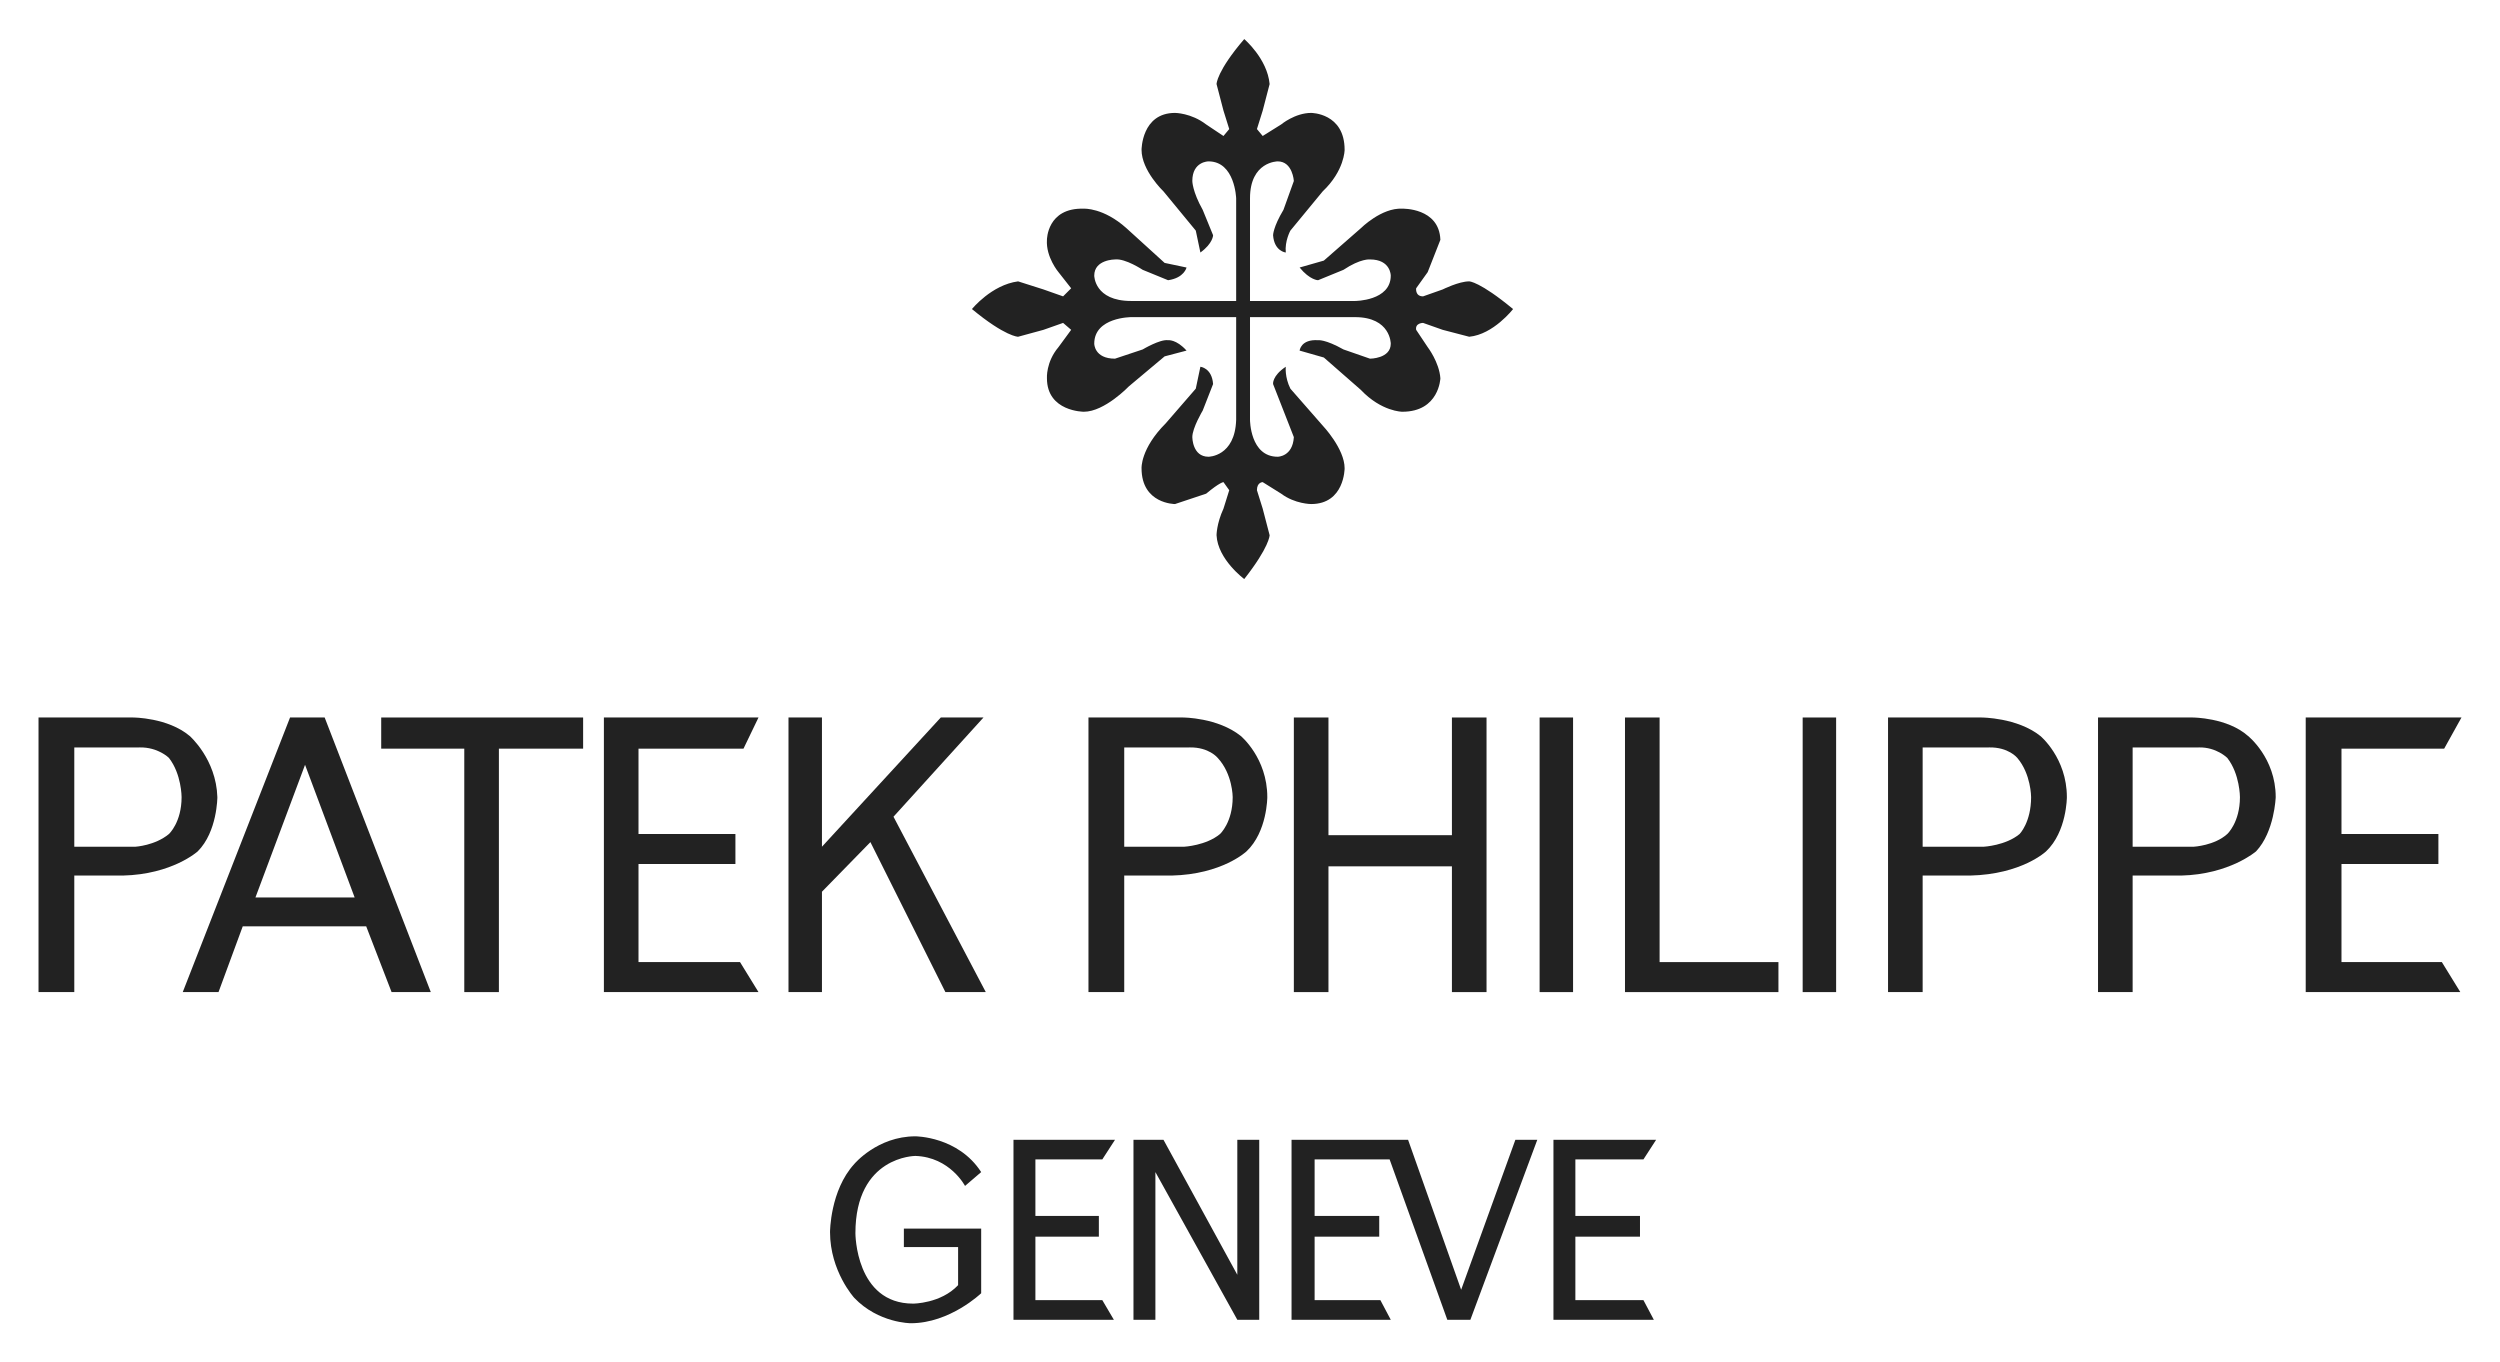 <svg xmlns:svg="http://www.w3.org/2000/svg" xmlns="http://www.w3.org/2000/svg" version="1.0" width="1024" height="558" viewBox="-33.39 -33.39 2166.79 1179.78" id="svg8766">
  <defs id="defs8768"/>
  <path d="M 1603,588.001 L 1603,826.001 L 1633,826.001 L 1633,725.001 L 1674,725.001 C 1719,724.001 1740,704.001 1740,704.001 C 1758,687.001 1758,657.001 1758,657.001 C 1758,623.001 1735,604.001 1735,604.001 C 1715,588.001 1684,588.001 1684,588.001 L 1603,588.001 z M 1690.656,613.938 C 1707.49,613.615 1715,623.001 1715,623.001 C 1727,637.001 1727,657.001 1727,657.001 C 1727,679.001 1717,689.001 1717,689.001 C 1705,699.001 1686,700.001 1686,700.001 L 1633,700.001 L 1633,614.001 L 1689,614.001 C 1689.562,613.969 1690.113,613.949 1690.656,613.938 z" id="path7887" style="fill:#222;fill-opacity:1;stroke:none;stroke-width:1px;stroke-linecap:round;stroke-linejoin:round;stroke-opacity:1"/>
  <path d="M 1785,588.001 L 1785,826.001 L 1815,826.001 L 1815,725.001 L 1857,725.001 C 1899,724.001 1922,704.001 1922,704.001 C 1938,687.001 1939,657.001 1939,657.001 C 1939,623.001 1915,604.001 1915,604.001 C 1897,588.001 1867,588.001 1867,588.001 L 1785,588.001 z M 1872.5,613.938 C 1887.633,613.615 1897,623.001 1897,623.001 C 1908,637.001 1908,657.001 1908,657.001 C 1908,679.001 1897,689.001 1897,689.001 C 1886,699.001 1868,700.001 1868,700.001 L 1815,700.001 L 1815,614.001 L 1871,614.001 C 1871.5,613.969 1872.012,613.949 1872.5,613.938 z" id="path7879" style="fill:#222;fill-opacity:1;stroke:none;stroke-width:1px;stroke-linecap:round;stroke-linejoin:round;stroke-opacity:1"/>
  <path d="M 1996.01,689 L 2080.01,689 L 2080.01,715 L 1996.01,715 L 1996.01,800 L 2083.01,800 L 2099.01,826 L 1965.01,826 L 1965.01,588 L 2100.01,588 L 2085.01,615 L 1996.01,615 L 1996.01,689" id="path7883" style="fill:#222;fill-opacity:1;stroke:none;stroke-width:1px;stroke-linecap:round;stroke-linejoin:round;stroke-opacity:1"/>
  <path d="M 1240.01,210 C 1240.01,210 1249.01,210 1278.01,234 C 1278.01,234 1261.01,256 1240.01,258 L 1217.01,252 L 1200.01,246 C 1200.01,246 1193.01,246 1194.01,252 L 1204.01,267 C 1204.01,267 1214.01,280 1215.01,294 C 1215.01,294 1214.01,323 1182.01,323 C 1182.01,323 1164.01,323 1146.01,304 L 1114.01,276 L 1093.01,270 C 1093.01,270 1094.01,260 1109.01,261 C 1109.01,261 1115.01,260 1131.01,269 L 1154.01,277 C 1154.01,277 1172.01,277 1172.01,264 C 1172.01,264 1172.01,241 1141.01,241 L 1050.01,241 L 1050.01,330 C 1050.01,330 1050.01,362 1074.01,362 C 1074.01,362 1087.01,362 1088.01,345 L 1079.01,322 L 1070.01,299 C 1070.01,299 1069.01,292 1081.01,284 C 1081.01,284 1080.01,293 1085.01,303 L 1113.01,335 C 1113.01,335 1132.01,355 1132.01,372 C 1132.01,372 1132.01,403 1103.01,403 C 1103.01,403 1089.01,403 1077.01,394 L 1061.01,384 C 1061.01,384 1056.01,384 1056.01,391 L 1061.01,407 L 1067.01,430 C 1067.01,430 1067.01,440 1045.01,468 C 1045.01,468 1022.01,451 1021.01,430 C 1021.01,430 1021.01,420 1027.01,407 L 1032.01,391 L 1027.01,384 C 1027.01,384 1024.01,384 1012.01,394 L 985.01,403 C 985.01,403 956.01,403 956.01,372 C 956.01,372 955.01,355 977.01,333 L 1003.01,303 L 1007.01,284 C 1007.01,284 1017.01,285 1018.01,299 L 1009.01,322 C 1009.01,322 1000.01,337 1000.01,345 C 1000.01,345 1000.01,362 1014.01,362 C 1014.01,362 1037.01,362 1038.01,330 L 1038.01,241 L 947.01,241 C 947.01,241 915.01,241 915.01,264 C 915.01,264 915.01,277 933.01,277 L 957.01,269 C 957.01,269 972.01,260 979.01,261 C 979.01,261 986.01,260 995.01,270 L 976.01,275 L 945.01,301 C 945.01,301 924.01,323 906.01,323 C 906.01,323 874.01,323 874.01,294 C 874.01,294 873.01,280 884.01,267 L 895.01,252 L 888.01,246 L 871.01,252 L 849.01,258 C 849.01,258 838.01,258 809.01,234 C 809.01,234 826.01,213 849.01,210 L 871.01,217 L 888.01,223 L 895.01,216 L 884.01,202 C 884.01,202 873.01,189 874.01,174 C 874.01,174 874.01,146 906.01,147 C 906.01,147 923.01,146 943.01,164 L 976.01,194 L 995.01,198 C 995.01,198 993.01,207 979.01,209 L 957.01,200 C 957.01,200 942.01,190 933.01,191 C 933.01,191 915.01,191 915.01,205 C 915.01,205 915.01,227 947.01,227 L 1038.01,227 L 1038.01,138 C 1038.01,138 1037.01,106 1014.01,106 C 1014.01,106 1000.01,106 1000.01,123 C 1000.01,123 1000.01,132 1009.01,148 L 1018.01,170 C 1018.01,170 1018.01,177 1007.01,185 L 1003.01,166 L 975.01,132 C 975.01,132 956.01,114 956.01,96 C 956.01,96 956.01,64 985.01,64 C 985.01,64 999.01,64 1012.01,74 L 1027.01,84 L 1032.01,78 L 1027.01,62 L 1021.01,39 C 1021.01,39 1021.01,28 1045.01,3.5527137e-14 C 1045.01,3.5527137e-14 1065.01,17 1067.01,39 L 1061.01,62 L 1056.01,78 L 1061.01,84 L 1077.01,74 C 1077.01,74 1089.01,64 1103.01,64 C 1103.01,64 1132.01,64 1132.01,96 C 1132.01,96 1132.01,114 1113.01,132 L 1085.01,166 C 1085.01,166 1080.01,175 1081.01,185 C 1081.01,185 1071.01,184 1070.01,170 C 1070.01,170 1070.01,163 1079.01,148 L 1088.01,123 C 1088.01,123 1087.01,106 1074.01,106 C 1074.01,106 1050.01,106 1050.01,138 L 1050.01,227 L 1141.01,227 C 1141.01,227 1172.01,227 1172.01,205 C 1172.01,205 1172.01,191 1154.01,191 C 1154.01,191 1146.01,190 1131.01,200 L 1109.01,209 C 1109.01,209 1102.01,209 1093.01,198 L 1114.01,192 L 1146.01,164 C 1146.01,164 1164.01,146 1182.01,147 C 1182.01,147 1214.01,146 1215.01,174 L 1204.01,202 L 1194.01,216 C 1194.01,216 1193.01,223 1200.01,223 L 1217.01,217 C 1217.01,217 1231.01,210 1240.01,210" id="path7889" style="fill:#222;fill-opacity:1;stroke:none;stroke-width:1px;stroke-linecap:round;stroke-linejoin:round;stroke-opacity:1"/>
  <path d="M 910,588.001 L 910,826.001 L 941,826.001 L 941,725.001 L 982,725.001 C 1026,724.001 1047,704.001 1047,704.001 C 1065,687.001 1065,657.001 1065,657.001 C 1065,623.001 1042,604.001 1042,604.001 C 1022,588.001 992,588.001 992,588.001 L 910,588.001 z M 997.656,613.938 C 1014.49,613.615 1022,623.001 1022,623.001 C 1035,637.001 1035,657.001 1035,657.001 C 1035,679.001 1024,689.001 1024,689.001 C 1012,699.001 993,700.001 993,700.001 L 941,700.001 L 941,614.001 L 996,614.001 C 996.562,613.969 997.113,613.949 997.656,613.938 z" id="path7891" style="fill:#222;fill-opacity:1;stroke:none;stroke-width:1px;stroke-linecap:round;stroke-linejoin:round;stroke-opacity:1"/>
  <path d="M 1118.01,690 L 1225.01,690 L 1225.01,588 L 1255.01,588 L 1255.01,826 L 1225.01,826 L 1225.01,717 L 1118.01,717 L 1118.01,826 L 1088.01,826 L 1088.01,588 L 1118.01,588 L 1118.01,690" id="path7895" style="fill:#222;fill-opacity:1;stroke:none;stroke-width:1px;stroke-linecap:round;stroke-linejoin:round;stroke-opacity:1"/>
  <path d="M 975.01,954 L 1039.01,1071 L 1039.01,954 L 1058.01,954 L 1058.01,1110 L 1039.01,1110 L 968.01,982 L 968.01,1110 L 949.01,1110 L 949.01,954 L 975.01,954" id="path7897" style="fill:#222;fill-opacity:1;stroke:none;stroke-width:1px;stroke-linecap:round;stroke-linejoin:round;stroke-opacity:1"/>
  <path d="M 922.01,971 L 864.01,971 L 864.01,1020 L 919.01,1020 L 919.01,1038 L 864.01,1038 L 864.01,1093 L 922.01,1093 L 932.01,1110 L 845.01,1110 L 845.01,954 L 933.01,954 L 922.01,971" id="path7899" style="fill:#222;fill-opacity:1;stroke:none;stroke-width:1px;stroke-linecap:round;stroke-linejoin:round;stroke-opacity:1"/>
  <path d="M 1106.01,971 L 1106.01,1020 L 1162.01,1020 L 1162.01,1038 L 1106.01,1038 L 1106.01,1093 L 1163.01,1093 L 1172.01,1110 L 1086.01,1110 L 1086.01,954 L 1187.01,954 L 1233.01,1084 L 1280.01,954 L 1299.01,954 L 1241.01,1110 L 1221.01,1110 L 1171.01,971 L 1106.01,971" id="path7901" style="fill:#222;fill-opacity:1;stroke:none;stroke-width:1px;stroke-linecap:round;stroke-linejoin:round;stroke-opacity:1"/>
  <path d="M 1558.01,588 L 1558.01,826 L 1529.01,826 L 1529.01,588 L 1558.01,588" id="path7903" style="fill:#222;fill-opacity:1;stroke:none;stroke-width:1px;stroke-linecap:round;stroke-linejoin:round;stroke-opacity:1"/>
  <path d="M 1405.01,588 L 1405.01,800 L 1508.01,800 L 1508.01,826 L 1375.01,826 L 1375.01,588 L 1405.01,588" id="path7905" style="fill:#222;fill-opacity:1;stroke:none;stroke-width:1px;stroke-linecap:round;stroke-linejoin:round;stroke-opacity:1"/>
  <path d="M 1330.01,588 L 1330.01,826 L 1301.01,826 L 1301.01,588 L 1330.01,588" id="path7907" style="fill:#222;fill-opacity:1;stroke:none;stroke-width:1px;stroke-linecap:round;stroke-linejoin:round;stroke-opacity:1"/>
  <path d="M 1332.01,971 L 1332.01,1020 L 1388.01,1020 L 1388.01,1038 L 1332.01,1038 L 1332.01,1093 L 1391.01,1093 L 1400.01,1110 L 1313.01,1110 L 1313.01,954 L 1402.01,954 L 1391.01,971 L 1332.01,971" id="path7909" style="fill:#222;fill-opacity:1;stroke:none;stroke-width:1px;stroke-linecap:round;stroke-linejoin:round;stroke-opacity:1"/>
  <path d="M 297.01,615 L 297.01,588 L 472.01,588 L 472.01,615 L 399.01,615 L 399.01,826 L 369.01,826 L 369.01,615 L 297.01,615" id="path7911" style="fill:#222;fill-opacity:1;stroke:none;stroke-width:1px;stroke-linecap:round;stroke-linejoin:round;stroke-opacity:1"/>
  <path d="M 218,588.001 L 125,826.001 L 156,826.001 L 177,769.001 L 284,769.001 L 306,826.001 L 340,826.001 L 248,588.001 L 218,588.001 z M 231,629.001 L 274,744.001 L 188,744.001 L 231,629.001 z" id="path7913" style="fill:#222;fill-opacity:1;stroke:none;stroke-width:1px;stroke-linecap:round;stroke-linejoin:round;stroke-opacity:1"/>
  <path d="M 0,588.001 L 0,826.001 L 31,826.001 L 31,725.001 L 73,725.001 C 116,724.001 138,704.001 138,704.001 C 155,687.001 155,657.001 155,657.001 C 154,624.001 131,604.001 131,604.001 C 112,588.001 82,588.001 82,588.001 L 0,588.001 z M 87.594,613.938 C 103.636,613.615 113,623.001 113,623.001 C 124,637.001 124,657.001 124,657.001 C 124,679.001 113,689.001 113,689.001 C 101,699.001 84,700.001 84,700.001 L 31,700.001 L 31,614.001 L 86,614.001 C 86.531,613.969 87.076,613.949 87.594,613.938 z" id="path7917" style="fill:#222;fill-opacity:1;stroke:none;stroke-width:1px;stroke-linecap:round;stroke-linejoin:round;stroke-opacity:1"/>
  <path d="M 679.01,588 L 679.01,700 L 782.01,588 L 819.01,588 L 741.01,674 L 821.01,826 L 786.01,826 L 721.01,696 L 679.01,739 L 679.01,826 L 650.01,826 L 650.01,588 L 679.01,588" id="path7921" style="fill:#222;fill-opacity:1;stroke:none;stroke-width:1px;stroke-linecap:round;stroke-linejoin:round;stroke-opacity:1"/>
  <path d="M 611.01,615 L 520.01,615 L 520.01,689 L 604.01,689 L 604.01,715 L 520.01,715 L 520.01,800 L 608.01,800 L 624.01,826 L 490.01,826 L 490.01,588 L 624.01,588 L 611.01,615" id="path7923" style="fill:#222;fill-opacity:1;stroke:none;stroke-width:1px;stroke-linecap:round;stroke-linejoin:round;stroke-opacity:1"/>
  <path d="M 760.01,951 C 760.01,951 797.01,951 817.01,982 L 803.01,994 C 803.01,994 790.01,969 760.01,968 C 760.01,968 708.01,968 708.01,1035 C 708.01,1035 708.01,1096 758.01,1096 C 758.01,1096 782.01,1096 797.01,1080 L 797.01,1047 L 750.01,1047 L 750.01,1031 L 817.01,1031 L 817.01,1087 C 817.01,1087 790.01,1113 756.01,1113 C 756.01,1113 728.01,1113 707.01,1091 C 707.01,1091 686.01,1068 686.01,1034 C 686.01,1034 686.01,998 707.01,975 C 707.01,975 727.01,951 760.01,951" id="path7925" style="fill:#222;fill-opacity:1;stroke:none;stroke-width:1px;stroke-linecap:round;stroke-linejoin:round;stroke-opacity:1"/>
</svg>